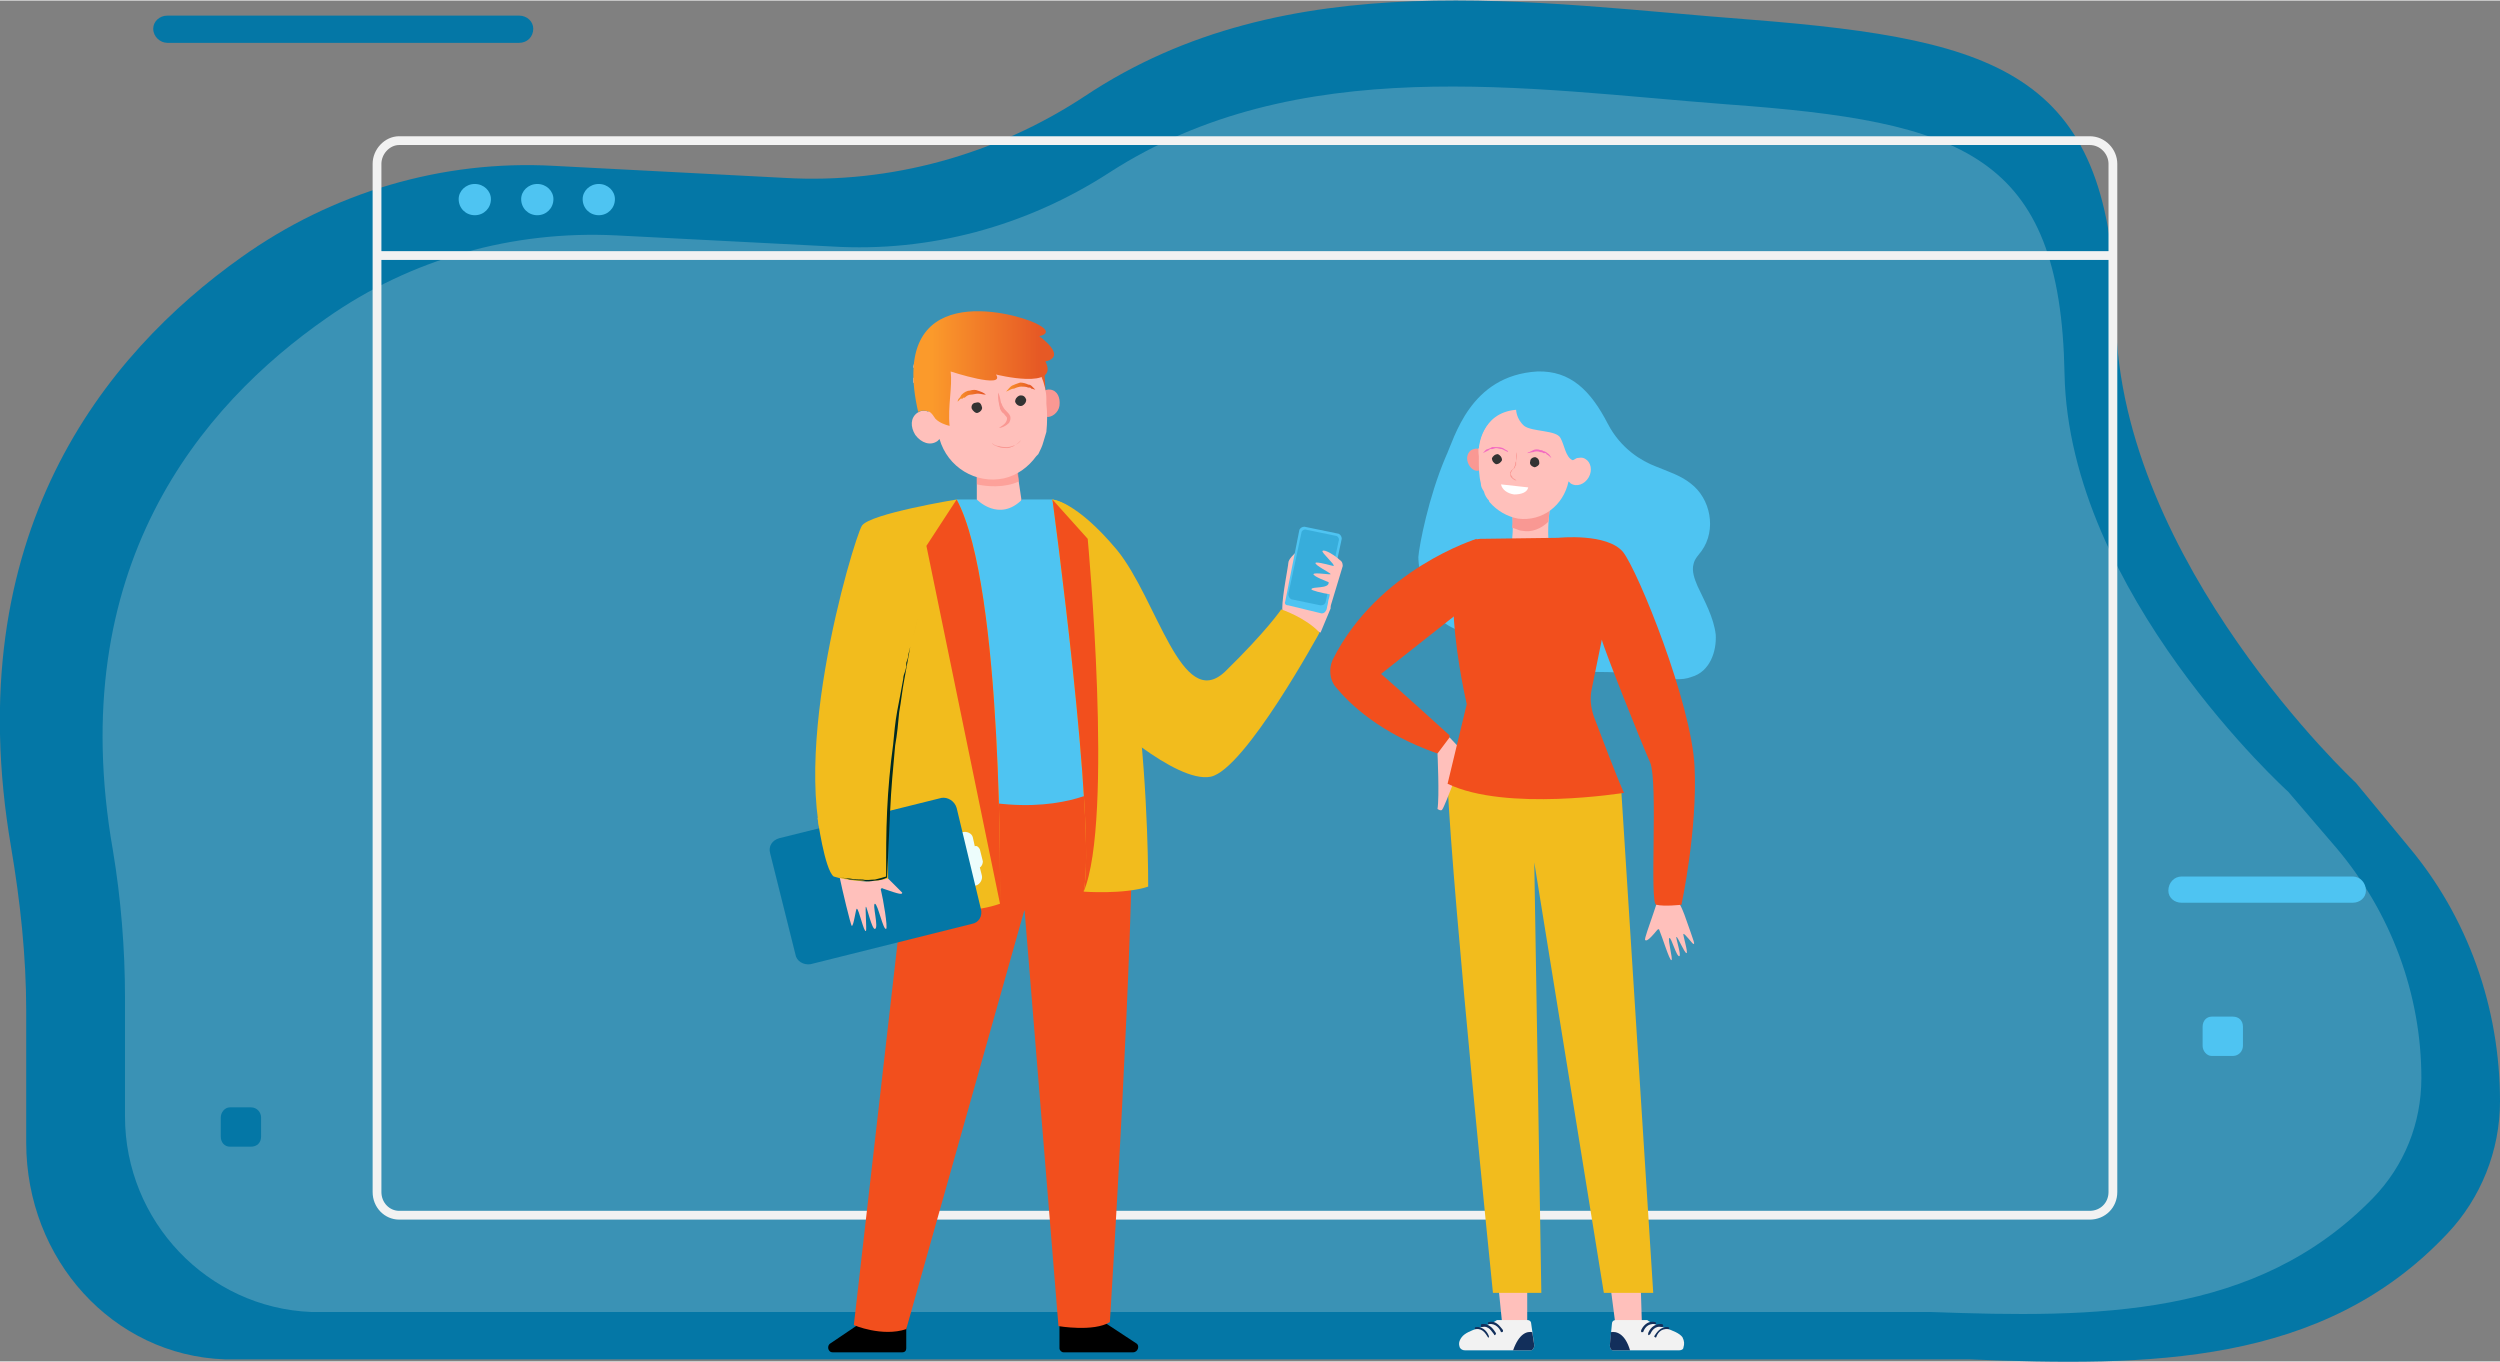 <?xml version="1.0" encoding="UTF-8"?> <!-- Creator: CorelDRAW X7 --> <svg xmlns="http://www.w3.org/2000/svg" xmlns:xlink="http://www.w3.org/1999/xlink" xml:space="preserve" width="2480px" height="1351px" style="shape-rendering:geometricPrecision; text-rendering:geometricPrecision; image-rendering:optimizeQuality; fill-rule:evenodd; clip-rule:evenodd" viewBox="0 0 2480 1350"><rect x="0" y="0" width="2480" height="1350" fill="#808080" stroke="none"/> <defs> <style type="text/css"> <![CDATA[ .str0 {stroke:#F2F2F2;stroke-width:8.714} .fil2 {fill:none} .fil5 {fill:black} .fil19 {fill:#002A24} .fil0 {fill:#0477A6} .fil4 {fill:#0477A6} .fil23 {fill:#122F5B} .fil12 {fill:#333333} .fil1 {fill:#3A92B5} .fil15 {fill:#4EC4F2} .fil3 {fill:#4EC4F2} .fil18 {fill:#EDFDFC} .fil8 {fill:#F24F1D} .fil7 {fill:#F24F1D} .fil17 {fill:#F2BC1D} .fil16 {fill:#F2BC1D} .fil22 {fill:#F2F2F2} .fil24 {fill:#F36BC1} .fil11 {fill:#F99893} .fil6 {fill:#FFC0BB} .fil25 {fill:white} .fil20 {fill:#0477A6;fill-opacity:0.302} .fil9 {fill:#FC8D84;fill-opacity:0.6} .fil10 {fill:url(#id0)} .fil14 {fill:url(#id1)} .fil13 {fill:url(#id2)} .fil21 {fill:url(#id3)} ]]> </style> <linearGradient id="id0" gradientUnits="userSpaceOnUse" x1="1023" y1="969.812" x2="1036.28" y2="969.812"> <stop offset="0" style="stop-opacity:1; stop-color:#FB9A2B"></stop> <stop offset="1" style="stop-opacity:1; stop-color:#E65925"></stop> </linearGradient> <linearGradient id="id1" gradientUnits="userSpaceOnUse" xlink:href="#id0" x1="996.424" y1="969.812" x2="1023" y2="969.812"> </linearGradient> <linearGradient id="id2" gradientUnits="userSpaceOnUse" xlink:href="#id0" x1="947.709" y1="950.151" x2="974.281" y2="950.151"> </linearGradient> <linearGradient id="id3" gradientUnits="userSpaceOnUse" xlink:href="#id0" x1="924.385" y1="863.724" x2="1030.48" y2="863.724"> </linearGradient> </defs> <g id="Слой_x0020_1">  <path class="fil0" d="M2480 1092c0,-93 -32,-183 -91,-253l-52 -63c0,0 -234,-218 -238,-460 -4,-242 -110,-277 -362,-297 -214,-16 -460,-58 -661,76 -88,58 -193,87 -297,81l-230 -12c-110,-6 -219,26 -310,91 -135,96 -281,275 -228,585 9,53 15,108 15,162l0 131c0,116 86,211 197,215l1730 0c178,7 351,7 475,-125 33,-35 52,-82 52,-131z"></path> <path class="fil1" d="M2318 841l-48 -56c0,0 -218,-197 -222,-415 -4,-218 -101,-250 -335,-267 -198,-15 -426,-53 -613,68 -82,53 -178,79 -275,73l-214 -11c-102,-5 -203,23 -287,82 -125,87 -261,248 -212,528 8,48 12,98 12,146l0 118c0,104 82,190 185,194l1606 0c165,6 323,6 439,-113 31,-32 48,-74 48,-119 0,-83 -30,-164 -84,-228z"></path> <line class="fil2 str0" x1="374" y1="253" x2="2096" y2="253"></line> <path class="fil2 str0" d="M2073 1205l-1677 0c-12,0 -22,-10 -22,-23l0 -1020c0,-12 10,-23 22,-23l1677 0c13,0 23,11 23,23l0 1020c0,13 -10,23 -23,23z"></path> <path class="fil3" d="M487 197c0,9 -7,16 -16,16 -9,0 -16,-7 -16,-16 0,-8 7,-15 16,-15 9,0 16,7 16,15z"></path> <path class="fil3" d="M549 197c0,9 -7,16 -16,16 -9,0 -16,-7 -16,-16 0,-8 7,-15 16,-15 9,0 16,7 16,15z"></path> <path class="fil3" d="M610 197c0,9 -7,16 -16,16 -9,0 -16,-7 -16,-16 0,-8 7,-15 16,-15 9,0 16,7 16,15z"></path> <path class="fil4" d="M515 42l-349 0c-7,0 -14,-6 -14,-14 0,-7 6,-13 14,-13l349 0c8,0 14,6 14,13 0,8 -6,14 -14,14z"></path> <path class="fil3" d="M2334 895l-170 0c-7,0 -13,-5 -13,-12 0,-8 6,-14 13,-14l170 0c7,0 13,6 13,14 0,7 -6,12 -13,12z"></path> <path class="fil3" d="M2215 1047l-21 0c-5,0 -9,-5 -9,-10l0 -19c0,-6 4,-10 9,-10l21 0c6,0 10,4 10,10l0 19c0,5 -4,10 -10,10z"></path> <path class="fil4" d="M249 1137l-21 0c-5,0 -9,-4 -9,-10l0 -19c0,-5 4,-10 9,-10l21 0c6,0 10,5 10,10l0 19c0,6 -4,10 -10,10z"></path> <path class="fil5" d="M1051 1307l0 30c0,2 2,4 4,4l69 0c5,0 7,-7 3,-9l-38 -25c0,0 -16,11 -38,0z"></path> <path class="fil5" d="M899 1307l0 30c0,2 -1,4 -4,4l-69 0c-5,0 -6,-7 -2,-9l37 -25c0,0 16,11 38,0z"></path> <path class="fil6" d="M1285 548c0,0 -7,6 -7,10 0,3 -6,32 -6,45 0,13 38,24 38,24l10 -24c0,0 -6,-44 -6,-44 -1,0 -29,-11 -29,-11z"></path> <path class="fil7" d="M1123 790c-36,45 -107,108 -107,108l34 417c0,0 35,6 51,-4 0,0 25,-397 22,-521z"></path> <path class="fil8" d="M1110 807c0,-6 14,12 14,7 -6,-104 -179,-17 -179,-17l-43 36 -55 481c0,0 28,12 52,4l117 -415c0,0 38,-13 94,-96z"></path> <polygon class="fil6" points="969,466 969,514 1015,507 1007,453 "></polygon> <path class="fil9" d="M1011 477l-3 -24 -39 17 0 10c9,2 27,4 42,-3z"></path> <polygon class="fil10" points="1036,368 1038,401 1033,404 1023,364 "></polygon> <path class="fil11" d="M1029 398c-1,7 2,14 9,15 5,1 12,-4 13,-11 1,-8 -2,-15 -9,-16 -6,-1 -11,4 -13,12z"></path> <path class="fil6" d="M1035 438c1,-3 2,-7 3,-10 1,-10 1,-19 0,-28 0,-1 0,-3 0,-5 0,-7 -2,-15 -5,-22 -10,-24 -36,-38 -61,-35 -35,5 -58,37 -51,70 -4,-2 -8,-1 -11,1 -7,5 -7,14 -2,22 6,8 15,11 22,6 0,0 1,-1 2,-2 8,28 36,45 64,39 13,-3 24,-11 32,-22 0,0 1,-1 2,-2 2,-4 4,-8 5,-12z"></path> <path class="fil12" d="M974 403c1,2 -1,5 -4,6 -2,1 -5,-2 -6,-4 -1,-3 1,-6 4,-6 3,-1 5,0 6,4z"></path> <path class="fil12" d="M1018 396c0,3 -2,5 -4,6 -3,1 -6,-1 -7,-4 0,-3 2,-5 4,-6 4,-1 6,1 7,4z"></path> <path class="fil13" d="M978 391c-3,0 -5,-1 -8,-1 -2,0 -5,1 -7,1 -2,0 -4,1 -6,3l-1 0c-1,0 -1,1 -1,1l-2 0c-1,1 -2,2 -3,3 0,-2 1,-3 2,-4 1,-1 1,-2 2,-3 2,-2 5,-4 8,-4 3,-1 6,-1 8,0 3,1 6,2 8,4z"></path> <path class="fil14" d="M998 388c2,-2 4,-5 6,-6 2,-1 5,-2 8,-3 3,0 6,1 8,2 2,0 3,1 4,2 1,1 2,2 3,3 -1,0 -3,-1 -4,-1l-1 -1c-1,0 -1,0 -1,0l-1 0c-2,-1 -5,-1 -7,-1 -2,0 -5,1 -7,2 -3,0 -5,2 -8,3z"></path> <path class="fil11" d="M990 389c0,3 0,7 1,11 0,2 1,3 1,5 1,2 2,4 4,5 1,2 2,2 3,4 0,1 0,2 -1,4 -1,2 -4,4 -7,6 3,0 7,-2 10,-5 1,-2 2,-4 1,-7 -1,-2 -2,-3 -4,-5 -1,-1 -2,-2 -3,-4 -1,-1 -1,-3 -2,-4 -1,-4 -1,-7 -3,-10z"></path> <path class="fil15" d="M1044 495l-30 0c-23,23 -45,0 -45,0l-20 0c0,0 -54,284 24,299 77,14 119,-12 119,-12l0 -133 -48 -154z"></path> <path class="fil16" d="M1044 495c0,0 23,1 64,50 40,49 64,161 107,121 42,-41 56,-62 56,-62 0,0 24,8 38,23 0,0 -74,136 -108,143 -35,7 -110,-63 -110,-63l-47 -212z"></path> <path class="fil17" d="M949 495c0,0 -86,14 -94,26 -8,13 -80,250 -27,347 0,0 27,9 52,2l0 26c0,0 67,16 112,0 0,0 4,-314 -43,-401z"></path> <path class="fil16" d="M1044 495c0,0 44,324 31,389 0,0 40,3 64,-5 0,0 2,-364 -95,-384z"></path> <path class="fil7" d="M949 495l-30 46 73 355c0,0 4,-314 -43,-401z"></path> <path class="fil7" d="M1079 534l-35 -39c0,0 44,324 31,389 30,-71 4,-350 4,-350z"></path> <path class="fil18" d="M967 839l-2 -9c-1,-4 -6,-6 -10,-5 -4,0 -6,5 -6,9l10 38c1,4 5,7 9,6 4,-1 7,-6 6,-10l-2 -8c2,-1 3,-4 3,-6l-3 -12c-1,-2 -3,-4 -5,-3z"></path> <path class="fil4" d="M964 916l-160 40c-7,1 -14,-3 -15,-10l-25 -100c-2,-7 2,-13 9,-15l161 -40c6,-1 13,3 15,10l24 100c2,7 -2,14 -9,15z"></path> <path class="fil6" d="M880 870l-12 3c0,0 -9,1 -9,1 -1,0 -10,-1 -10,-1l-16 -3c2,10 11,48 12,48 2,0 4,-18 5,-17 2,0 7,24 9,22 1,-1 -1,-24 0,-24 1,0 6,23 9,22 4,-1 -3,-25 0,-25 3,1 8,26 11,25 2,-1 -3,-30 -5,-38 -1,-2 1,-3 2,-2 17,6 19,6 19,4 -1,-1 -8,-8 -15,-15z"></path> <path class="fil16" d="M811 811c0,0 7,51 16,58 0,0 28,9 54,2l0 -26 0 -55 -39 0 -31 21z"></path> <path class="fil19" d="M903 641l-2 8c0,3 -1,5 -2,8l0 4 -1 4c-1,3 -2,5 -2,8 -2,11 -4,22 -6,32 -2,11 -3,22 -4,33 -3,22 -5,44 -6,66 -1,21 -1,43 -1,65 -3,1 -7,2 -11,3 -4,0 -8,1 -12,0 -4,0 -8,0 -13,-1 -4,0 -8,-1 -12,-2 4,1 8,2 12,3 4,0 8,1 13,1 4,1 8,1 12,0 4,0 8,-1 12,-3l0 0 0 0c1,-22 2,-44 3,-66 1,-22 3,-44 5,-65 2,-11 3,-22 4,-33 2,-11 3,-22 5,-32 2,-11 4,-22 6,-33 3,-10 6,-21 8,-32 -2,11 -5,22 -8,32z"></path> <path class="fil11" d="M984 439c2,2 5,3 7,3 3,1 5,1 8,1 3,0 5,-1 8,-2 2,-1 4,-3 6,-5 -2,3 -4,4 -6,5 -1,1 -3,2 -4,2 -1,1 -3,1 -4,1 -3,0 -6,0 -8,-1 -3,-1 -6,-2 -7,-4z"></path> <path class="fil3" d="M1311 608l-33 -8c-3,0 -4,-2 -3,-4l14 -71c1,-2 3,-3 5,-3l34 7c2,1 3,3 3,5l-15 70c-1,2 -2,4 -5,4z"></path> <path class="fil20" d="M1310 600l-29 -6c-2,-1 -3,-3 -3,-5l13 -61c0,-2 3,-4 5,-3l29 6c2,0 4,3 3,5l-13 61c-1,2 -2,3 -5,3z"></path> <path class="fil6" d="M1329 555c-4,-4 -15,-11 -17,-9 -2,1 13,14 11,15 -1,0 -18,-5 -18,-3 -1,2 15,10 15,11 0,1 -16,-2 -17,0 -1,2 15,8 15,8 1,7 -17,4 -17,7 -1,1 11,4 18,5l-2 13 2 2 13 -43c0,-3 -1,-5 -3,-6z"></path> <path class="fil6" d="M906 379c9,6 18,8 25,8 5,0 9,0 11,-1 0,-2 0,-3 0,-4 -6,1 -22,4 -36,-8 0,1 0,3 0,5z"></path> <path class="fil6" d="M943 374c0,-2 0,-3 0,-4 -4,1 -24,3 -36,-11 0,1 -1,3 -1,5 9,8 20,10 28,10 4,1 7,0 9,0z"></path> <path class="fil21" d="M911 409c0,0 0,0 0,-1 2,-1 5,-2 11,0 2,1 4,4 6,7 4,4 10,6 14,7 -2,-19 3,-39 1,-54 0,0 0,0 0,0 0,0 55,18 45,3 0,0 64,16 49,-13 0,0 23,-3 -6,-25 0,0 17,-3 -4,-13 -23,-11 -147,-44 -116,89z"></path> <polygon class="fil6" points="1626,1222 1629,1321 1620,1337 1604,1325 1593,1240 "></polygon> <path class="fil22" d="M1599 1313l-2 21c0,3 1,5 3,5l66 0c2,0 4,-1 4,-3 1,-3 1,-6 -1,-10 -6,-8 -26,-10 -35,-17l-31 0c-3,0 -4,2 -4,4z"></path> <path class="fil23" d="M1628 1321c0,0 0,-1 0,-2 1,-2 5,-10 14,-8 0,0 1,1 1,1l0 0c0,1 -1,1 -1,1 -8,-1 -11,5 -12,8 -1,0 -1,0 -2,0z"></path> <path class="fil23" d="M1635 1324c0,-1 0,-1 0,-2 1,-3 5,-10 14,-9 0,0 1,1 1,2l0 0c0,0 -1,1 -1,1 -8,-2 -11,5 -12,7 -1,1 -2,1 -2,1z"></path> <path class="fil23" d="M1642 1326c-1,0 -1,-1 -1,-1 2,-3 6,-10 14,-9 0,0 1,1 1,1l0 0c0,1 -1,1 -1,1 -8,-1 -11,5 -12,8 0,0 -1,1 -1,0z"></path> <path class="fil23" d="M1617 1339c-5,-17 -14,-19 -19,-18l-1 13c0,3 1,5 3,5l17 0z"></path> <polygon class="fil6" points="1480,1212 1491,1321 1500,1337 1515,1326 1515,1209 "></polygon> <path class="fil16" d="M1608 779l32 503 -49 0 -69 -427 7 427 -48 0c0,0 -40,-392 -45,-505l81 1 91 1z"></path> <path class="fil3" d="M1434 453c-17,40 -26,87 -27,99 0,15 8,46 18,58 23,27 62,15 92,35 10,6 18,14 29,18 11,4 22,3 33,3 22,0 44,1 66,5 11,2 23,4 33,0 18,-5 25,-25 24,-42 -2,-17 -11,-33 -18,-48 -3,-7 -6,-15 -4,-22 1,-5 5,-9 8,-13 15,-21 9,-52 -11,-67 -10,-8 -23,-12 -35,-17 -13,-5 -34,-17 -47,-42 -17,-33 -37,-53 -70,-52 -67,4 -82,66 -91,85z"></path> <path class="fil6" d="M1536 534l-36 1c1,-9 1,-23 0,-27 -2,-8 38,-9 38,-9 0,0 -3,20 -2,35z"></path> <path class="fil6" d="M1647 879c10,-2 12,4 22,2l-3 15c2,3 5,11 5,11 11,31 10,28 9,29 -1,0 -9,-11 -10,-10 -1,0 5,19 3,19 -2,0 -9,-17 -10,-16 -1,0 5,18 3,19 -3,1 -8,-19 -10,-18 -2,1 4,22 2,22 -2,0 -9,-23 -12,-30 0,-1 -1,-1 -2,0 -9,11 -11,11 -12,10 -1,-1 4,-14 8,-26l5 -15 2 -12z"></path> <path class="fil7" d="M1465 534c0,0 -98,30 -143,120 -4,9 -3,20 3,27 14,17 44,46 101,66 0,0 11,-4 12,-18 0,0 -54,-49 -68,-61l76 -60 19 -74z"></path> <path class="fil6" d="M1453 747l-15 -16 -12 16c0,0 2,43 0,55 0,0 4,3 5,0 2,-2 22,-55 22,-55z"></path> <path class="fil7" d="M1546 533c0,0 48,-5 64,14 15,19 68,150 71,213 3,63 -13,137 -13,137 0,0 -17,2 -25,0 -7,-1 2,-121 -6,-141 -9,-20 -46,-113 -48,-122l-10 49c-2,9 -1,18 2,27 8,21 23,61 30,76 0,0 -117,19 -175,-9l19 -79c0,0 -39,-166 16,-164l75 -1z"></path> <path class="fil11" d="M1474 453c2,6 -1,12 -6,13 -5,2 -10,-2 -12,-8 -2,-6 1,-12 6,-13 5,-2 10,2 12,8z"></path> <path class="fil11" d="M1538 499c0,0 -1,8 -2,18 -7,7 -17,11 -26,9 -3,0 -6,-2 -10,-3 1,-7 0,-12 0,-16 -3,-7 38,-8 38,-8z"></path> <path class="fil6" d="M1472 487c-2,-3 -3,-5 -3,-8 -2,-8 -2,-16 -2,-23 0,-1 0,-3 0,-4 -1,-7 0,-13 2,-19 7,-20 27,-34 48,-33 29,2 50,27 47,54 3,-1 6,-1 9,1 5,3 7,11 3,18 -4,7 -12,10 -18,6 0,0 -1,-1 -2,-2 -5,24 -26,40 -50,37 -11,-2 -21,-8 -28,-16 0,0 -1,-1 -1,-2 -2,-2 -4,-5 -5,-9z"></path> <path class="fil12" d="M1518 457c-1,3 1,5 4,6 2,0 5,-2 5,-4 0,-3 -1,-5 -4,-6 -3,0 -5,2 -5,4z"></path> <path class="fil12" d="M1480 454c0,3 2,5 4,6 3,0 5,-2 6,-4 0,-3 -2,-5 -4,-6 -3,0 -5,2 -6,4z"></path> <path class="fil11" d="M1504 448c0,1 0,3 0,4 0,1 0,3 0,5 -1,1 -1,2 -1,4 -1,1 -1,3 -2,4 0,0 -1,0 -1,0 0,0 0,0 0,0 0,0 0,1 0,1 0,0 -1,0 -1,0 0,1 -1,2 -1,2 0,2 0,4 1,5 1,1 2,2 4,3 1,0 2,0 4,0 -1,0 -1,0 -2,0 -1,0 -1,0 -2,-1 -2,-1 -3,-2 -3,-3 -1,-1 -2,-2 -1,-4 0,0 0,-1 1,-1 0,0 0,-1 0,-1 0,0 0,0 0,0l1 -1c0,0 0,0 0,0 1,0 1,-1 2,-2 0,-1 0,-1 1,-2 0,-1 0,-3 0,-4 1,-4 1,-7 0,-9z"></path> <path class="fil24" d="M1515 449c2,0 4,-1 6,-1 2,-1 5,-1 7,0 1,0 2,0 3,1 0,0 1,0 1,0 1,0 1,0 1,0 1,0 1,1 1,1 2,1 4,3 5,4 -1,-2 -2,-4 -4,-5 -1,-1 -3,-2 -4,-2 -1,-1 -2,-1 -3,-1 -2,-1 -5,-1 -7,0 -2,1 -2,1 -4,2 -1,0 -2,1 -2,1z"></path> <path class="fil24" d="M1496 448c0,-1 -1,-2 -2,-2 -1,-1 -2,-1 -3,-2 -3,-1 -5,-1 -7,-1 -2,0 -3,0 -4,0 -1,1 -2,1 -4,2 -2,0 -3,2 -5,4 2,-1 4,-2 6,-3 0,0 0,0 1,-1 0,0 0,0 1,0 0,0 1,0 1,0 1,0 3,-1 4,-1 2,0 4,1 6,1 2,1 4,2 6,3z"></path> <path class="fil3" d="M1473 408c11,-30 53,-28 53,-28 63,10 48,65 45,73 -2,0 -4,0 -7,1 -2,1 -3,2 -4,2 -7,-3 -8,-15 -12,-22 -4,-8 -28,-6 -36,-12 -8,-7 -8,-16 -8,-16 -35,3 -37,38 -37,38 -2,0 -3,0 -3,0 0,0 -2,-9 9,-36z"></path> <path class="fil25" d="M1489 480c1,5 6,9 13,10 7,0 13,-2 14,-7l-27 -3z"></path> <path class="fil22" d="M1519 1313l3 21c0,3 -2,5 -3,5l-66 0c-2,0 -4,-1 -5,-3 -1,-3 -1,-6 2,-10 6,-8 25,-10 35,-17l30 0c3,0 4,2 4,4z"></path> <path class="fil23" d="M1490 1321c1,0 1,-1 1,-2 -2,-2 -6,-10 -14,-8 -1,0 -1,1 -1,1l0 0c0,1 0,1 1,1 7,-1 11,5 12,8 0,0 1,0 1,0z"></path> <path class="fil23" d="M1483 1324c1,-1 1,-1 1,-2 -2,-3 -6,-10 -14,-9 -1,0 -1,1 -1,2l0 0c0,0 0,1 1,1 7,-2 10,5 12,7 0,1 1,1 1,1z"></path> <path class="fil23" d="M1477 1326c0,0 0,-1 0,-1 -1,-3 -5,-10 -13,-9 -1,0 -1,1 -1,1l0 0c0,1 0,1 1,1 7,-1 10,5 12,8 0,0 0,1 1,0z"></path> <path class="fil23" d="M1501 1339c6,-17 14,-19 19,-18l2 13c0,3 -2,5 -3,5l-18 0z"></path> </g> </svg> 